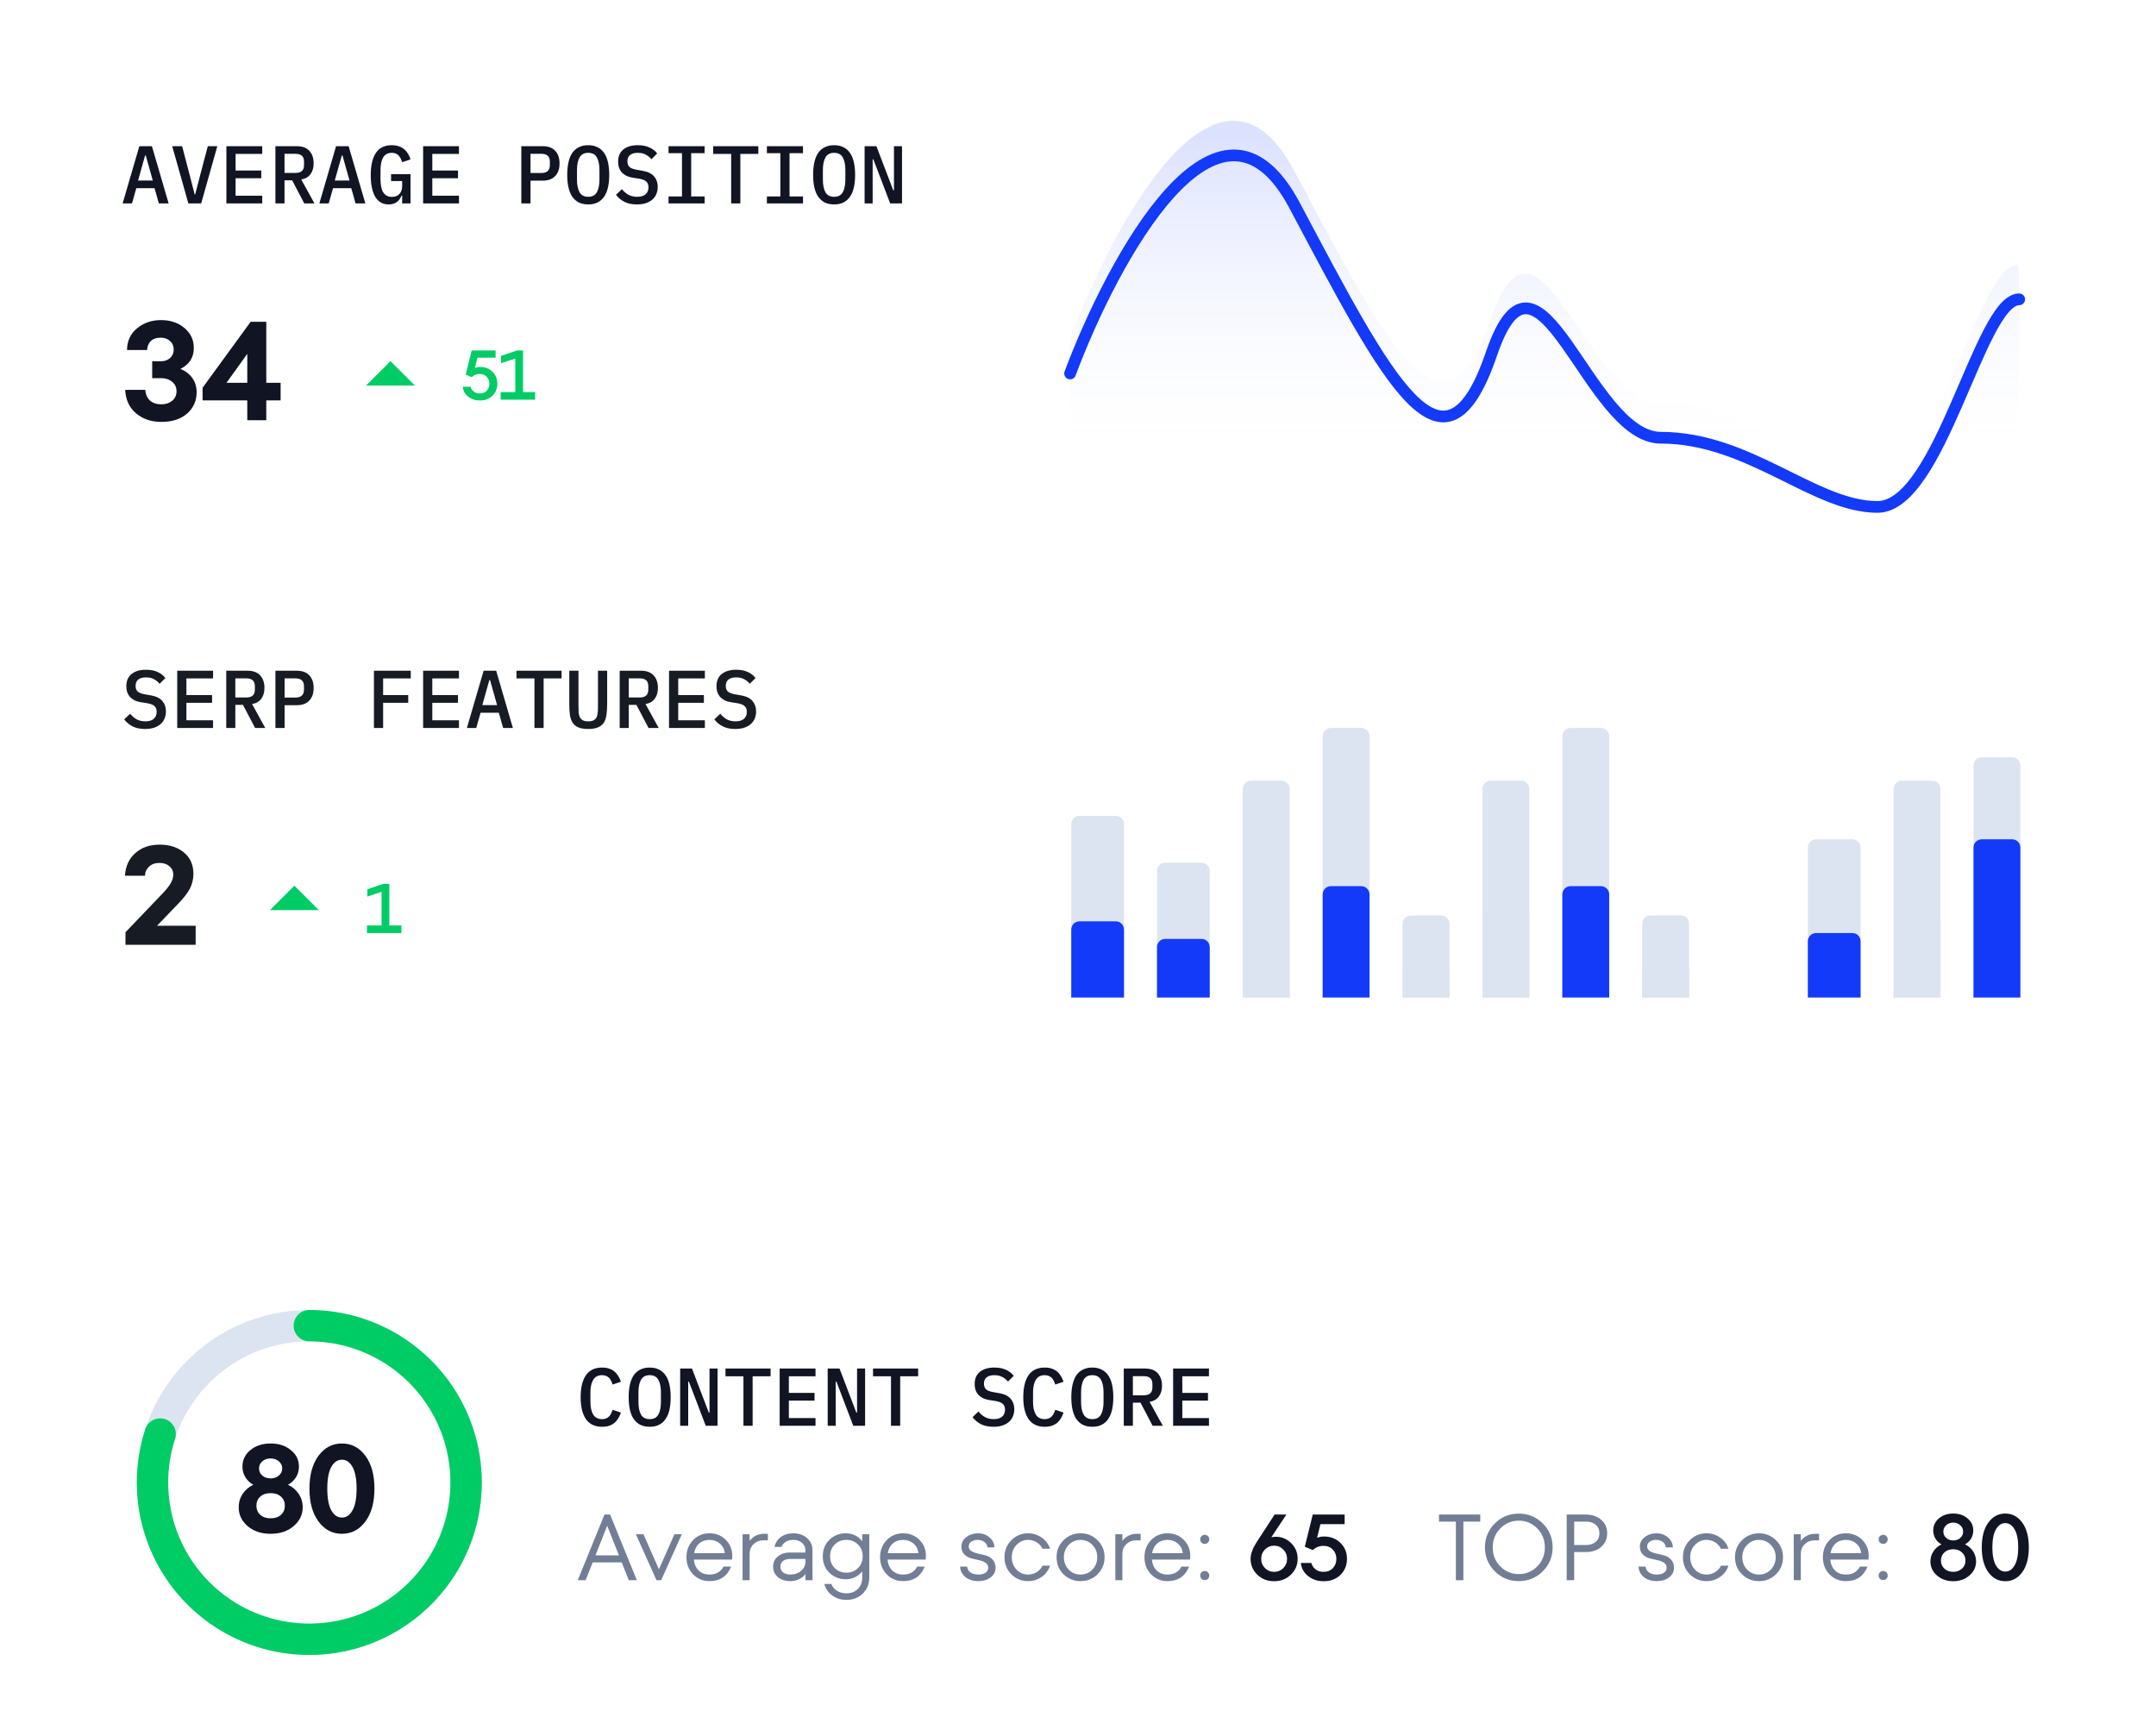 <svg width="368" height="292" viewBox="0 0 368 292" fill="none" xmlns="http://www.w3.org/2000/svg">
<g clip-path="url(#clip0_2005_1945)">
<rect x="3.35" y="202.258" width="364" height="194.466" rx="12" fill="white"/>
<g clip-path="url(#clip1_2005_1945)" filter="url(#filter0_i_2005_1945)">
<rect width="364" height="194.466" transform="translate(3.35 202.258)" fill="white"/>
<rect width="364" height="98.887" transform="translate(3.35 202.258)" fill="white"/>
<circle cx="52.794" cy="251.701" r="26.767" stroke="#DCE4F1" stroke-width="5.353"/>
<path d="M52.794 224.934C58.447 224.934 63.954 226.724 68.527 230.046C73.1 233.369 76.504 238.054 78.251 243.43C79.998 248.806 79.998 254.597 78.251 259.973C76.504 265.348 73.1 270.033 68.527 273.356C63.954 276.678 58.447 278.468 52.794 278.468C47.142 278.468 41.634 276.678 37.061 273.356C32.488 270.033 29.084 265.348 27.338 259.972C25.591 254.597 25.591 248.806 27.338 243.43" stroke="#00CC66" stroke-width="5.353" stroke-linecap="round"/>
<path d="M49.151 252.092C49.918 252.447 50.528 252.965 50.982 253.646C51.437 254.327 51.664 255.094 51.664 255.946C51.664 257.195 51.153 258.259 50.131 259.139C49.109 260.019 47.796 260.459 46.192 260.459C44.588 260.459 43.275 260.019 42.253 259.139C41.245 258.259 40.742 257.195 40.742 255.946C40.742 255.094 40.969 254.327 41.423 253.646C41.877 252.965 42.48 252.447 43.233 252.092C42.679 251.78 42.232 251.354 41.891 250.815C41.551 250.275 41.38 249.672 41.38 249.005C41.38 247.855 41.835 246.911 42.743 246.173C43.651 245.421 44.801 245.045 46.192 245.045C47.583 245.045 48.733 245.421 49.641 246.173C50.564 246.911 51.025 247.855 51.025 249.005C51.025 249.672 50.855 250.275 50.514 250.815C50.173 251.354 49.719 251.78 49.151 252.092ZM47.597 248.089C47.228 247.763 46.76 247.6 46.192 247.6C45.624 247.6 45.149 247.763 44.766 248.089C44.397 248.416 44.212 248.82 44.212 249.303C44.212 249.786 44.397 250.19 44.766 250.517C45.149 250.843 45.624 251.006 46.192 251.006C46.76 251.006 47.228 250.843 47.597 250.517C47.98 250.19 48.172 249.786 48.172 249.303C48.172 248.82 47.98 248.416 47.597 248.089ZM44.425 257.223C44.865 257.62 45.454 257.819 46.192 257.819C46.93 257.819 47.519 257.62 47.959 257.223C48.399 256.826 48.619 256.307 48.619 255.669C48.619 255.03 48.399 254.512 47.959 254.115C47.519 253.717 46.93 253.518 46.192 253.518C45.454 253.518 44.865 253.717 44.425 254.115C43.985 254.512 43.765 255.03 43.765 255.669C43.765 256.307 43.985 256.826 44.425 257.223ZM58.355 260.459C56.737 260.459 55.41 259.764 54.374 258.373C53.338 256.982 52.82 255.108 52.82 252.752C52.82 250.396 53.338 248.522 54.374 247.131C55.41 245.74 56.737 245.045 58.355 245.045C59.988 245.045 61.322 245.74 62.358 247.131C63.394 248.522 63.912 250.396 63.912 252.752C63.912 255.108 63.394 256.982 62.358 258.373C61.322 259.764 59.988 260.459 58.355 260.459ZM58.355 257.691C59.108 257.691 59.711 257.28 60.165 256.457C60.633 255.633 60.868 254.398 60.868 252.752C60.868 251.106 60.633 249.871 60.165 249.047C59.711 248.224 59.108 247.813 58.355 247.813C57.617 247.813 57.014 248.224 56.546 249.047C56.092 249.871 55.864 251.106 55.864 252.752C55.864 254.398 56.092 255.633 56.546 256.457C57.014 257.28 57.617 257.691 58.355 257.691Z" fill="#101423"/>
<path d="M102.777 242.193C101.535 242.193 100.611 241.754 100.005 240.877C99.407 239.999 99.109 238.753 99.109 237.139C99.109 235.524 99.407 234.278 100.005 233.401C100.611 232.523 101.535 232.085 102.777 232.085C103.253 232.085 103.663 232.15 104.009 232.281C104.363 232.402 104.667 232.575 104.919 232.799C105.171 233.013 105.381 233.27 105.549 233.569C105.726 233.858 105.871 234.171 105.983 234.507L104.569 234.983C104.494 234.759 104.41 234.549 104.317 234.353C104.223 234.157 104.107 233.989 103.967 233.849C103.827 233.709 103.659 233.597 103.463 233.513C103.276 233.429 103.043 233.387 102.763 233.387C102.072 233.387 101.568 233.653 101.251 234.185C100.933 234.707 100.775 235.417 100.775 236.313V237.965C100.775 238.861 100.933 239.575 101.251 240.107C101.568 240.629 102.072 240.891 102.763 240.891C103.043 240.891 103.276 240.849 103.463 240.765C103.659 240.681 103.827 240.569 103.967 240.429C104.107 240.289 104.223 240.121 104.317 239.925C104.41 239.729 104.494 239.519 104.569 239.295L105.983 239.771C105.871 240.107 105.726 240.424 105.549 240.723C105.381 241.012 105.171 241.269 104.919 241.493C104.667 241.707 104.363 241.88 104.009 242.011C103.663 242.132 103.253 242.193 102.777 242.193ZM110.891 242.193C110.275 242.193 109.739 242.081 109.281 241.857C108.833 241.623 108.46 241.292 108.161 240.863C107.872 240.433 107.657 239.906 107.517 239.281C107.377 238.655 107.307 237.941 107.307 237.139C107.307 236.345 107.377 235.636 107.517 235.011C107.657 234.376 107.872 233.844 108.161 233.415C108.46 232.985 108.833 232.659 109.281 232.435C109.739 232.201 110.275 232.085 110.891 232.085C111.507 232.085 112.039 232.201 112.487 232.435C112.945 232.659 113.318 232.985 113.607 233.415C113.906 233.844 114.125 234.376 114.265 235.011C114.405 235.636 114.475 236.345 114.475 237.139C114.475 237.941 114.405 238.655 114.265 239.281C114.125 239.906 113.906 240.433 113.607 240.863C113.318 241.292 112.945 241.623 112.487 241.857C112.039 242.081 111.507 242.193 110.891 242.193ZM110.891 240.891C111.591 240.891 112.086 240.629 112.375 240.107C112.665 239.575 112.809 238.856 112.809 237.951V236.313C112.809 235.417 112.665 234.707 112.375 234.185C112.086 233.653 111.591 233.387 110.891 233.387C110.191 233.387 109.697 233.653 109.407 234.185C109.118 234.707 108.973 235.417 108.973 236.313V237.965C108.973 238.861 109.118 239.575 109.407 240.107C109.697 240.629 110.191 240.891 110.891 240.891ZM117.592 234.507H117.466V242.025H116.094V232.253H118.11L120.98 239.771H121.106V232.253H122.478V242.025H120.462L117.592 234.507ZM128.464 233.569V242.025H126.896V233.569H123.83V232.253H131.53V233.569H128.464ZM133.079 242.025V232.253H139.197V233.569H134.647V236.411H139.029V237.727H134.647V240.709H139.197V242.025H133.079ZM142.775 234.507H142.649V242.025H141.277V232.253H143.293L146.163 239.771H146.289V232.253H147.661V242.025H145.645L142.775 234.507ZM153.648 233.569V242.025H152.08V233.569H149.014V232.253H156.714V233.569H153.648ZM169.569 242.193C168.72 242.193 168.006 242.043 167.427 241.745C166.848 241.446 166.372 241.049 165.999 240.555L167.007 239.589C167.38 240.037 167.777 240.368 168.197 240.583C168.617 240.788 169.093 240.891 169.625 240.891C170.241 240.891 170.712 240.751 171.039 240.471C171.375 240.191 171.543 239.789 171.543 239.267C171.543 238.847 171.422 238.525 171.179 238.301C170.936 238.067 170.521 237.899 169.933 237.797L168.869 237.629C168.402 237.554 168.01 237.433 167.693 237.265C167.376 237.087 167.119 236.882 166.923 236.649C166.727 236.406 166.582 236.14 166.489 235.851C166.405 235.552 166.363 235.239 166.363 234.913C166.363 233.989 166.662 233.289 167.259 232.813C167.856 232.327 168.678 232.085 169.723 232.085C170.498 232.085 171.156 232.211 171.697 232.463C172.248 232.705 172.691 233.051 173.027 233.499L172.047 234.479C171.776 234.152 171.454 233.891 171.081 233.695C170.717 233.489 170.264 233.387 169.723 233.387C169.144 233.387 168.701 233.513 168.393 233.765C168.094 234.007 167.945 234.367 167.945 234.843C167.945 235.244 168.062 235.561 168.295 235.795C168.538 236.019 168.962 236.182 169.569 236.285L170.605 236.467C171.482 236.625 172.122 236.947 172.523 237.433C172.924 237.909 173.125 238.492 173.125 239.183C173.125 239.631 173.046 240.041 172.887 240.415C172.738 240.788 172.509 241.105 172.201 241.367C171.902 241.628 171.529 241.833 171.081 241.983C170.642 242.123 170.138 242.193 169.569 242.193ZM178.327 242.193C177.086 242.193 176.162 241.754 175.555 240.877C174.958 239.999 174.659 238.753 174.659 237.139C174.659 235.524 174.958 234.278 175.555 233.401C176.162 232.523 177.086 232.085 178.327 232.085C178.803 232.085 179.214 232.15 179.559 232.281C179.914 232.402 180.217 232.575 180.469 232.799C180.721 233.013 180.931 233.27 181.099 233.569C181.277 233.858 181.421 234.171 181.533 234.507L180.119 234.983C180.045 234.759 179.961 234.549 179.867 234.353C179.774 234.157 179.657 233.989 179.517 233.849C179.377 233.709 179.209 233.597 179.013 233.513C178.827 233.429 178.593 233.387 178.313 233.387C177.623 233.387 177.119 233.653 176.801 234.185C176.484 234.707 176.325 235.417 176.325 236.313V237.965C176.325 238.861 176.484 239.575 176.801 240.107C177.119 240.629 177.623 240.891 178.313 240.891C178.593 240.891 178.827 240.849 179.013 240.765C179.209 240.681 179.377 240.569 179.517 240.429C179.657 240.289 179.774 240.121 179.867 239.925C179.961 239.729 180.045 239.519 180.119 239.295L181.533 239.771C181.421 240.107 181.277 240.424 181.099 240.723C180.931 241.012 180.721 241.269 180.469 241.493C180.217 241.707 179.914 241.88 179.559 242.011C179.214 242.132 178.803 242.193 178.327 242.193ZM186.442 242.193C185.826 242.193 185.289 242.081 184.832 241.857C184.384 241.623 184.011 241.292 183.712 240.863C183.423 240.433 183.208 239.906 183.068 239.281C182.928 238.655 182.858 237.941 182.858 237.139C182.858 236.345 182.928 235.636 183.068 235.011C183.208 234.376 183.423 233.844 183.712 233.415C184.011 232.985 184.384 232.659 184.832 232.435C185.289 232.201 185.826 232.085 186.442 232.085C187.058 232.085 187.59 232.201 188.038 232.435C188.495 232.659 188.869 232.985 189.158 233.415C189.457 233.844 189.676 234.376 189.816 235.011C189.956 235.636 190.026 236.345 190.026 237.139C190.026 237.941 189.956 238.655 189.816 239.281C189.676 239.906 189.457 240.433 189.158 240.863C188.869 241.292 188.495 241.623 188.038 241.857C187.59 242.081 187.058 242.193 186.442 242.193ZM186.442 240.891C187.142 240.891 187.637 240.629 187.926 240.107C188.215 239.575 188.36 238.856 188.36 237.951V236.313C188.36 235.417 188.215 234.707 187.926 234.185C187.637 233.653 187.142 233.387 186.442 233.387C185.742 233.387 185.247 233.653 184.958 234.185C184.669 234.707 184.524 235.417 184.524 236.313V237.965C184.524 238.861 184.669 239.575 184.958 240.107C185.247 240.629 185.742 240.891 186.442 240.891ZM193.367 242.025H191.813V232.253H195.467C196.4 232.253 197.109 232.514 197.595 233.037C198.089 233.559 198.337 234.278 198.337 235.193C198.337 235.939 198.155 236.555 197.791 237.041C197.427 237.526 196.904 237.825 196.223 237.937L198.477 242.025H196.741L194.669 238.077H193.367V242.025ZM195.243 236.817C196.213 236.817 196.699 236.373 196.699 235.487V234.885C196.699 233.998 196.213 233.555 195.243 233.555H193.367V236.817H195.243ZM200.235 242.025V232.253H206.353V233.569H201.803V236.411H206.185V237.727H201.803V240.709H206.353V242.025H200.235Z" fill="#101423"/>
<path d="M108.697 268.378H107.321L106.121 265.338H101.161L99.961 268.378H98.617L103.177 257.178H104.137L108.697 268.378ZM105.641 264.138L103.641 259.082L101.641 264.138H105.641ZM112.471 266.522L115.111 260.538H116.375L112.855 268.378H112.055L108.535 260.538H109.831L112.471 266.522ZM121.107 260.378C122.302 260.378 123.278 260.805 124.035 261.658C124.803 262.501 125.107 263.567 124.947 264.858H118.435C118.51 265.637 118.782 266.261 119.251 266.73C119.731 267.189 120.35 267.418 121.107 267.418C122.216 267.418 123.016 266.965 123.507 266.058H124.787C124.126 267.711 122.899 268.538 121.107 268.538C119.976 268.538 119.038 268.149 118.291 267.37C117.544 266.591 117.171 265.621 117.171 264.458C117.171 263.295 117.544 262.325 118.291 261.546C119.038 260.767 119.976 260.378 121.107 260.378ZM121.107 261.498C120.403 261.498 119.816 261.701 119.347 262.106C118.888 262.511 118.6 263.066 118.483 263.77H123.715C123.64 263.087 123.358 262.538 122.867 262.122C122.387 261.706 121.8 261.498 121.107 261.498ZM130.427 260.458H131.067V261.578H130.267C129.616 261.578 129.067 261.797 128.619 262.234C128.171 262.671 127.947 263.226 127.947 263.898V268.378H126.747V260.538H127.947V261.658C128.587 260.858 129.413 260.458 130.427 260.458ZM135.398 260.378C136.358 260.378 137.142 260.65 137.75 261.194C138.369 261.727 138.678 262.415 138.678 263.258V268.378H137.478V267.338C137.222 267.679 136.865 267.967 136.406 268.202C135.947 268.426 135.451 268.538 134.918 268.538C134.065 268.538 133.355 268.314 132.79 267.866C132.235 267.407 131.958 266.805 131.958 266.058C131.958 265.365 132.219 264.794 132.742 264.346C133.275 263.887 133.974 263.658 134.838 263.658H137.478V263.258C137.478 262.767 137.286 262.351 136.902 262.01C136.518 261.669 136.017 261.498 135.398 261.498C134.875 261.498 134.443 261.61 134.102 261.834C133.761 262.058 133.526 262.346 133.398 262.698H132.198C132.337 262.005 132.694 261.445 133.27 261.018C133.857 260.591 134.566 260.378 135.398 260.378ZM134.918 267.418C135.654 267.418 136.262 267.205 136.742 266.778C137.233 266.341 137.478 265.834 137.478 265.258V264.746H134.918C134.374 264.746 133.953 264.863 133.654 265.098C133.355 265.333 133.206 265.653 133.206 266.058C133.206 266.463 133.355 266.794 133.654 267.05C133.963 267.295 134.385 267.418 134.918 267.418ZM147.173 261.722V260.538H148.373V267.898C148.373 269.018 148.005 269.935 147.269 270.65C146.543 271.375 145.605 271.738 144.453 271.738C143.535 271.738 142.741 271.493 142.069 271.002C141.397 270.522 140.938 269.861 140.693 269.018H141.893C142.085 269.509 142.405 269.898 142.853 270.186C143.311 270.474 143.845 270.618 144.453 270.618C145.285 270.618 145.946 270.367 146.437 269.866C146.927 269.365 147.173 268.709 147.173 267.898V266.874C146.437 267.77 145.503 268.218 144.373 268.218C143.263 268.218 142.33 267.85 141.573 267.114C140.815 266.378 140.437 265.439 140.437 264.298C140.437 263.157 140.815 262.218 141.573 261.482C142.33 260.746 143.263 260.378 144.373 260.378C145.503 260.378 146.437 260.826 147.173 261.722ZM142.469 266.298C143.002 266.831 143.669 267.098 144.469 267.098C145.269 267.098 145.93 266.831 146.453 266.298C146.986 265.765 147.253 265.098 147.253 264.298C147.253 263.498 146.986 262.831 146.453 262.298C145.93 261.765 145.269 261.498 144.469 261.498C143.669 261.498 143.002 261.765 142.469 262.298C141.946 262.831 141.685 263.498 141.685 264.298C141.685 265.098 141.946 265.765 142.469 266.298ZM154.154 260.378C155.349 260.378 156.325 260.805 157.082 261.658C157.85 262.501 158.154 263.567 157.994 264.858H151.482C151.557 265.637 151.829 266.261 152.298 266.73C152.778 267.189 153.397 267.418 154.154 267.418C155.263 267.418 156.063 266.965 156.554 266.058H157.834C157.173 267.711 155.946 268.538 154.154 268.538C153.023 268.538 152.085 268.149 151.338 267.37C150.591 266.591 150.218 265.621 150.218 264.458C150.218 263.295 150.591 262.325 151.338 261.546C152.085 260.767 153.023 260.378 154.154 260.378ZM154.154 261.498C153.45 261.498 152.863 261.701 152.394 262.106C151.935 262.511 151.647 263.066 151.53 263.77H156.762C156.687 263.087 156.405 262.538 155.914 262.122C155.434 261.706 154.847 261.498 154.154 261.498ZM166.982 268.538C166.097 268.538 165.366 268.309 164.79 267.85C164.214 267.381 163.91 266.783 163.878 266.058H165.078C165.11 266.463 165.297 266.794 165.638 267.05C165.979 267.295 166.438 267.418 167.014 267.418C167.494 267.418 167.889 267.317 168.198 267.114C168.518 266.911 168.678 266.623 168.678 266.25C168.678 265.877 168.518 265.589 168.198 265.386C167.889 265.183 167.51 265.039 167.062 264.954C166.614 264.858 166.166 264.751 165.718 264.634C165.27 264.506 164.886 264.277 164.566 263.946C164.257 263.615 164.102 263.173 164.102 262.618C164.102 261.989 164.379 261.461 164.934 261.034C165.489 260.597 166.155 260.378 166.934 260.378C167.691 260.378 168.342 260.607 168.886 261.066C169.43 261.525 169.713 262.095 169.734 262.778H168.534C168.513 262.415 168.347 262.111 168.038 261.866C167.729 261.621 167.339 261.498 166.87 261.498C166.443 261.498 166.081 261.599 165.782 261.802C165.494 262.005 165.35 262.277 165.35 262.618C165.35 262.959 165.505 263.226 165.814 263.418C166.134 263.61 166.518 263.754 166.966 263.85C167.414 263.935 167.862 264.042 168.31 264.17C168.758 264.298 169.137 264.538 169.446 264.89C169.766 265.231 169.926 265.685 169.926 266.25C169.926 266.933 169.643 267.487 169.078 267.914C168.513 268.33 167.814 268.538 166.982 268.538ZM175.468 268.538C174.359 268.538 173.41 268.149 172.62 267.37C171.842 266.581 171.452 265.61 171.452 264.458C171.452 263.306 171.842 262.341 172.62 261.562C173.41 260.773 174.359 260.378 175.468 260.378C176.322 260.378 177.09 260.613 177.772 261.082C178.466 261.551 178.951 262.197 179.228 263.018H177.948C177.714 262.538 177.372 262.165 176.924 261.898C176.476 261.631 175.991 261.498 175.468 261.498C174.7 261.498 174.044 261.786 173.5 262.362C172.967 262.927 172.7 263.626 172.7 264.458C172.7 265.29 172.967 265.994 173.5 266.57C174.044 267.135 174.7 267.418 175.468 267.418C175.991 267.418 176.476 267.285 176.924 267.018C177.372 266.751 177.714 266.378 177.948 265.898H179.228C178.951 266.719 178.466 267.365 177.772 267.834C177.09 268.303 176.322 268.538 175.468 268.538ZM187.335 267.37C186.546 268.149 185.58 268.538 184.439 268.538C183.298 268.538 182.327 268.149 181.527 267.37C180.738 266.581 180.343 265.61 180.343 264.458C180.343 263.306 180.738 262.341 181.527 261.562C182.327 260.773 183.298 260.378 184.439 260.378C185.58 260.378 186.546 260.773 187.335 261.562C188.135 262.341 188.535 263.306 188.535 264.458C188.535 265.61 188.135 266.581 187.335 267.37ZM182.407 266.57C182.962 267.135 183.639 267.418 184.439 267.418C185.239 267.418 185.911 267.135 186.455 266.57C187.01 265.994 187.287 265.29 187.287 264.458C187.287 263.626 187.01 262.927 186.455 262.362C185.911 261.786 185.239 261.498 184.439 261.498C183.639 261.498 182.962 261.786 182.407 262.362C181.863 262.927 181.591 263.626 181.591 264.458C181.591 265.29 181.863 265.994 182.407 266.57ZM194.052 260.458H194.692V261.578H193.892C193.241 261.578 192.692 261.797 192.244 262.234C191.796 262.671 191.572 263.226 191.572 263.898V268.378H190.372V260.538H191.572V261.658C192.212 260.858 193.038 260.458 194.052 260.458ZM199.279 260.378C200.474 260.378 201.45 260.805 202.207 261.658C202.975 262.501 203.279 263.567 203.119 264.858H196.607C196.682 265.637 196.954 266.261 197.423 266.73C197.903 267.189 198.522 267.418 199.279 267.418C200.388 267.418 201.188 266.965 201.679 266.058H202.959C202.298 267.711 201.071 268.538 199.279 268.538C198.148 268.538 197.21 268.149 196.463 267.37C195.716 266.591 195.343 265.621 195.343 264.458C195.343 263.295 195.716 262.325 196.463 261.546C197.21 260.767 198.148 260.378 199.279 260.378ZM199.279 261.498C198.575 261.498 197.988 261.701 197.519 262.106C197.06 262.511 196.772 263.066 196.655 263.77H201.887C201.812 263.087 201.53 262.538 201.039 262.122C200.559 261.706 199.972 261.498 199.279 261.498ZM206.183 261.962C206.033 262.111 205.852 262.186 205.639 262.186C205.425 262.186 205.239 262.111 205.079 261.962C204.929 261.802 204.855 261.615 204.855 261.402C204.855 261.189 204.929 261.007 205.079 260.858C205.239 260.709 205.425 260.634 205.639 260.634C205.852 260.634 206.033 260.709 206.183 260.858C206.332 261.007 206.407 261.189 206.407 261.402C206.407 261.615 206.332 261.802 206.183 261.962ZM206.183 268.138C206.033 268.287 205.852 268.362 205.639 268.362C205.425 268.362 205.239 268.287 205.079 268.138C204.929 267.978 204.855 267.791 204.855 267.578C204.855 267.365 204.929 267.183 205.079 267.034C205.239 266.885 205.425 266.81 205.639 266.81C205.852 266.81 206.033 266.885 206.183 267.034C206.332 267.183 206.407 267.365 206.407 267.578C206.407 267.791 206.332 267.978 206.183 268.138Z" fill="#717E95"/>
<path d="M217.78 260.97C218.782 260.97 219.652 261.333 220.388 262.058C221.124 262.783 221.492 263.674 221.492 264.73C221.492 265.797 221.102 266.703 220.324 267.45C219.556 268.186 218.606 268.554 217.476 268.554C216.334 268.554 215.38 268.186 214.612 267.45C213.844 266.703 213.46 265.797 213.46 264.73C213.46 263.919 213.79 262.991 214.452 261.946L217.556 257.178H219.572L216.996 261.05C217.284 260.997 217.545 260.97 217.78 260.97ZM215.908 266.314C216.334 266.741 216.857 266.954 217.476 266.954C218.094 266.954 218.617 266.741 219.044 266.314C219.47 265.887 219.684 265.359 219.684 264.73C219.684 264.101 219.47 263.573 219.044 263.146C218.617 262.709 218.094 262.49 217.476 262.49C216.857 262.49 216.334 262.709 215.908 263.146C215.481 263.573 215.268 264.101 215.268 264.73C215.268 265.359 215.481 265.887 215.908 266.314ZM225.99 260.922C227.11 260.922 228.044 261.285 228.79 262.01C229.537 262.735 229.91 263.642 229.91 264.73C229.91 265.818 229.542 266.73 228.806 267.466C228.07 268.191 227.11 268.554 225.926 268.554C224.892 268.554 224.006 268.261 223.27 267.674C222.534 267.087 222.124 266.341 222.038 265.434H223.83C223.926 265.861 224.161 266.223 224.534 266.522C224.908 266.81 225.356 266.954 225.878 266.954C226.561 266.954 227.1 266.746 227.494 266.33C227.9 265.903 228.102 265.37 228.102 264.73C228.102 264.111 227.9 263.589 227.494 263.162C227.089 262.735 226.561 262.522 225.91 262.522C225.174 262.522 224.566 262.762 224.086 263.242L222.71 262.666L224.07 257.178H229.51V258.81H225.382L224.806 261.146C225.19 260.997 225.585 260.922 225.99 260.922Z" fill="#101423"/>
<path d="M249.781 268.378H248.501V258.378H245.621V257.178H252.661V258.378H249.781V268.378ZM263.333 266.858C262.213 267.978 260.847 268.538 259.237 268.538C257.626 268.538 256.261 267.978 255.141 266.858C254.021 265.738 253.461 264.378 253.461 262.778C253.461 261.178 254.021 259.818 255.141 258.698C256.261 257.578 257.626 257.018 259.237 257.018C260.847 257.018 262.213 257.578 263.333 258.698C264.453 259.818 265.013 261.178 265.013 262.778C265.013 264.378 264.453 265.738 263.333 266.858ZM256.085 266.026C256.949 266.901 257.999 267.338 259.237 267.338C260.474 267.338 261.525 266.901 262.389 266.026C263.253 265.141 263.685 264.058 263.685 262.778C263.685 261.498 263.253 260.421 262.389 259.546C261.525 258.661 260.474 258.218 259.237 258.218C257.999 258.218 256.949 258.661 256.085 259.546C255.221 260.421 254.789 261.498 254.789 262.778C254.789 264.058 255.221 265.141 256.085 266.026ZM267.413 257.178H270.693C271.771 257.178 272.645 257.482 273.317 258.09C273.989 258.687 274.325 259.45 274.325 260.378C274.325 261.306 273.989 262.074 273.317 262.682C272.645 263.279 271.771 263.578 270.693 263.578H268.693V268.378H267.413V257.178ZM268.693 262.378H270.693C271.397 262.378 271.957 262.197 272.373 261.834C272.789 261.471 272.997 260.986 272.997 260.378C272.997 259.77 272.789 259.285 272.373 258.922C271.957 258.559 271.397 258.378 270.693 258.378H268.693V262.378ZM282.782 268.538C281.896 268.538 281.166 268.309 280.59 267.85C280.014 267.381 279.71 266.783 279.678 266.058H280.878C280.91 266.463 281.096 266.794 281.438 267.05C281.779 267.295 282.238 267.418 282.814 267.418C283.294 267.418 283.688 267.317 283.998 267.114C284.318 266.911 284.478 266.623 284.478 266.25C284.478 265.877 284.318 265.589 283.998 265.386C283.688 265.183 283.31 265.039 282.862 264.954C282.414 264.858 281.966 264.751 281.518 264.634C281.07 264.506 280.686 264.277 280.366 263.946C280.056 263.615 279.902 263.173 279.902 262.618C279.902 261.989 280.179 261.461 280.734 261.034C281.288 260.597 281.955 260.378 282.734 260.378C283.491 260.378 284.142 260.607 284.686 261.066C285.23 261.525 285.512 262.095 285.534 262.778H284.334C284.312 262.415 284.147 262.111 283.838 261.866C283.528 261.621 283.139 261.498 282.67 261.498C282.243 261.498 281.88 261.599 281.582 261.802C281.294 262.005 281.15 262.277 281.15 262.618C281.15 262.959 281.304 263.226 281.614 263.418C281.934 263.61 282.318 263.754 282.766 263.85C283.214 263.935 283.662 264.042 284.11 264.17C284.558 264.298 284.936 264.538 285.246 264.89C285.566 265.231 285.726 265.685 285.726 266.25C285.726 266.933 285.443 267.487 284.878 267.914C284.312 268.33 283.614 268.538 282.782 268.538ZM291.268 268.538C290.159 268.538 289.209 268.149 288.42 267.37C287.641 266.581 287.252 265.61 287.252 264.458C287.252 263.306 287.641 262.341 288.42 261.562C289.209 260.773 290.159 260.378 291.268 260.378C292.121 260.378 292.889 260.613 293.572 261.082C294.265 261.551 294.751 262.197 295.028 263.018H293.748C293.513 262.538 293.172 262.165 292.724 261.898C292.276 261.631 291.791 261.498 291.268 261.498C290.5 261.498 289.844 261.786 289.3 262.362C288.767 262.927 288.5 263.626 288.5 264.458C288.5 265.29 288.767 265.994 289.3 266.57C289.844 267.135 290.5 267.418 291.268 267.418C291.791 267.418 292.276 267.285 292.724 267.018C293.172 266.751 293.513 266.378 293.748 265.898H295.028C294.751 266.719 294.265 267.365 293.572 267.834C292.889 268.303 292.121 268.538 291.268 268.538ZM303.135 267.37C302.345 268.149 301.38 268.538 300.239 268.538C299.097 268.538 298.127 268.149 297.327 267.37C296.537 266.581 296.143 265.61 296.143 264.458C296.143 263.306 296.537 262.341 297.327 261.562C298.127 260.773 299.097 260.378 300.239 260.378C301.38 260.378 302.345 260.773 303.135 261.562C303.935 262.341 304.335 263.306 304.335 264.458C304.335 265.61 303.935 266.581 303.135 267.37ZM298.207 266.57C298.761 267.135 299.439 267.418 300.239 267.418C301.039 267.418 301.711 267.135 302.255 266.57C302.809 265.994 303.087 265.29 303.087 264.458C303.087 263.626 302.809 262.927 302.255 262.362C301.711 261.786 301.039 261.498 300.239 261.498C299.439 261.498 298.761 261.786 298.207 262.362C297.663 262.927 297.391 263.626 297.391 264.458C297.391 265.29 297.663 265.994 298.207 266.57ZM309.851 260.458H310.491V261.578H309.691C309.041 261.578 308.491 261.797 308.043 262.234C307.595 262.671 307.371 263.226 307.371 263.898V268.378H306.171V260.538H307.371V261.658C308.011 260.858 308.838 260.458 309.851 260.458ZM315.079 260.378C316.273 260.378 317.249 260.805 318.007 261.658C318.775 262.501 319.079 263.567 318.919 264.858H312.407C312.481 265.637 312.753 266.261 313.223 266.73C313.703 267.189 314.321 267.418 315.079 267.418C316.188 267.418 316.988 266.965 317.479 266.058H318.759C318.097 267.711 316.871 268.538 315.079 268.538C313.948 268.538 313.009 268.149 312.263 267.37C311.516 266.591 311.143 265.621 311.143 264.458C311.143 263.295 311.516 262.325 312.263 261.546C313.009 260.767 313.948 260.378 315.079 260.378ZM315.079 261.498C314.375 261.498 313.788 261.701 313.319 262.106C312.86 262.511 312.572 263.066 312.455 263.77H317.687C317.612 263.087 317.329 262.538 316.839 262.122C316.359 261.706 315.772 261.498 315.079 261.498ZM321.982 261.962C321.833 262.111 321.652 262.186 321.438 262.186C321.225 262.186 321.038 262.111 320.878 261.962C320.729 261.802 320.654 261.615 320.654 261.402C320.654 261.189 320.729 261.007 320.878 260.858C321.038 260.709 321.225 260.634 321.438 260.634C321.652 260.634 321.833 260.709 321.982 260.858C322.132 261.007 322.206 261.189 322.206 261.402C322.206 261.615 322.132 261.802 321.982 261.962ZM321.982 268.138C321.833 268.287 321.652 268.362 321.438 268.362C321.225 268.362 321.038 268.287 320.878 268.138C320.729 267.978 320.654 267.791 320.654 267.578C320.654 267.365 320.729 267.183 320.878 267.034C321.038 266.885 321.225 266.81 321.438 266.81C321.652 266.81 321.833 266.885 321.982 267.034C322.132 267.183 322.206 267.365 322.206 267.578C322.206 267.791 322.132 267.978 321.982 268.138Z" fill="#717E95"/>
<path d="M335.401 262.266C335.977 262.533 336.435 262.927 336.777 263.45C337.118 263.973 337.289 264.549 337.289 265.178C337.289 266.117 336.91 266.917 336.153 267.578C335.395 268.229 334.473 268.554 333.385 268.554C332.297 268.554 331.374 268.229 330.617 267.578C329.87 266.927 329.497 266.127 329.497 265.178C329.497 264.559 329.667 263.989 330.009 263.466C330.35 262.943 330.809 262.543 331.385 262.266C330.937 262.021 330.59 261.69 330.345 261.274C330.099 260.858 329.977 260.405 329.977 259.914C329.977 259.071 330.297 258.378 330.937 257.834C331.587 257.279 332.403 257.002 333.385 257.002C334.377 257.002 335.193 257.279 335.833 257.834C336.483 258.378 336.809 259.066 336.809 259.898C336.809 260.399 336.686 260.858 336.441 261.274C336.195 261.679 335.849 262.01 335.401 262.266ZM334.585 259.002C334.265 258.703 333.865 258.554 333.385 258.554C332.915 258.554 332.515 258.703 332.185 259.002C331.865 259.29 331.705 259.653 331.705 260.09C331.705 260.517 331.865 260.874 332.185 261.162C332.505 261.45 332.905 261.594 333.385 261.594C333.875 261.594 334.281 261.45 334.601 261.162C334.921 260.874 335.081 260.517 335.081 260.09C335.081 259.653 334.915 259.29 334.585 259.002ZM331.881 266.41C332.275 266.773 332.777 266.954 333.385 266.954C333.993 266.954 334.494 266.773 334.889 266.41C335.283 266.047 335.481 265.589 335.481 265.034C335.481 264.469 335.283 264.005 334.889 263.642C334.494 263.279 333.993 263.098 333.385 263.098C332.777 263.098 332.275 263.279 331.881 263.642C331.486 264.005 331.289 264.469 331.289 265.034C331.289 265.589 331.486 266.047 331.881 266.41ZM345.172 267.018C344.425 268.042 343.46 268.554 342.276 268.554C341.092 268.554 340.126 268.042 339.38 267.018C338.633 265.983 338.26 264.57 338.26 262.778C338.26 260.986 338.633 259.578 339.38 258.554C340.126 257.519 341.092 257.002 342.276 257.002C343.46 257.002 344.425 257.519 345.172 258.554C345.918 259.578 346.292 260.986 346.292 262.778C346.292 264.57 345.918 265.983 345.172 267.018ZM340.676 265.85C341.092 266.554 341.625 266.906 342.276 266.906C342.926 266.906 343.454 266.554 343.86 265.85C344.276 265.135 344.484 264.111 344.484 262.778C344.484 261.445 344.276 260.421 343.86 259.706C343.454 258.991 342.926 258.634 342.276 258.634C341.625 258.634 341.092 258.991 340.676 259.706C340.27 260.421 340.068 261.445 340.068 262.778C340.068 264.111 340.27 265.135 340.676 265.85Z" fill="#101423"/>
</g>
</g>
<rect x="0.65" y="0.724" width="364" height="189.534" rx="12" fill="white"/>
<path d="M27.118 34.724L26.376 32.12H23.268L22.526 34.724H20.93L23.786 24.952H25.928L28.784 34.724H27.118ZM24.878 26.534H24.766L23.562 30.818H26.082L24.878 26.534ZM32.153 34.724L29.395 24.952H31.088L32.377 29.88L33.23 33.198H33.315L34.169 29.88L35.471 24.952H37.094L34.337 34.724H32.153ZM38.643 34.724V24.952H44.761V26.268H40.211V29.11H44.593V30.426H40.211V33.408H44.761V34.724H38.643ZM48.564 34.724H47.01V24.952H50.664C51.597 24.952 52.306 25.213 52.792 25.736C53.286 26.259 53.534 26.977 53.534 27.892C53.534 28.639 53.352 29.255 52.988 29.74C52.624 30.226 52.101 30.524 51.42 30.636L53.674 34.724H51.938L49.866 30.776H48.564V34.724ZM50.44 29.516C51.41 29.516 51.896 29.073 51.896 28.186V27.584C51.896 26.698 51.41 26.254 50.44 26.254H48.564V29.516H50.44ZM60.696 34.724L59.954 32.12H56.846L56.104 34.724H54.508L57.364 24.952H59.506L62.362 34.724H60.696ZM58.456 26.534H58.344L57.14 30.818H59.66L58.456 26.534ZM68.643 33.38H68.545C68.461 33.576 68.358 33.767 68.237 33.954C68.125 34.132 67.98 34.29 67.803 34.43C67.635 34.57 67.429 34.682 67.187 34.766C66.944 34.85 66.664 34.892 66.347 34.892C65.329 34.892 64.564 34.458 64.051 33.59C63.537 32.722 63.281 31.495 63.281 29.908C63.281 28.247 63.575 26.977 64.163 26.1C64.751 25.223 65.651 24.784 66.865 24.784C67.341 24.784 67.756 24.849 68.111 24.98C68.475 25.111 68.783 25.288 69.035 25.512C69.287 25.727 69.497 25.983 69.665 26.282C69.833 26.572 69.968 26.88 70.071 27.206L68.657 27.682C68.582 27.468 68.498 27.267 68.405 27.08C68.311 26.884 68.195 26.712 68.055 26.562C67.924 26.413 67.761 26.296 67.565 26.212C67.378 26.128 67.149 26.086 66.879 26.086C66.197 26.086 65.703 26.352 65.395 26.884C65.096 27.407 64.947 28.116 64.947 29.012V30.566C64.947 31.014 64.979 31.425 65.045 31.798C65.11 32.172 65.217 32.493 65.367 32.764C65.525 33.026 65.726 33.231 65.969 33.38C66.221 33.529 66.524 33.604 66.879 33.604C67.448 33.604 67.882 33.436 68.181 33.1C68.489 32.755 68.643 32.316 68.643 31.784V30.902H66.753V29.726H70.071V34.724H68.643V33.38ZM72.221 34.724V24.952H78.339V26.268H73.789V29.11H78.171V30.426H73.789V33.408H78.339V34.724H72.221ZM88.982 34.724V24.952H92.636C93.57 24.952 94.279 25.213 94.764 25.736C95.259 26.259 95.506 26.977 95.506 27.892C95.506 28.807 95.259 29.526 94.764 30.048C94.279 30.571 93.57 30.832 92.636 30.832H90.55V34.724H88.982ZM90.55 29.53H92.398C93.369 29.53 93.854 29.082 93.854 28.186V27.584C93.854 26.698 93.369 26.254 92.398 26.254H90.55V29.53ZM100.401 34.892C99.785 34.892 99.248 34.78 98.791 34.556C98.343 34.323 97.969 33.992 97.671 33.562C97.381 33.133 97.167 32.605 97.027 31.98C96.887 31.355 96.817 30.641 96.817 29.838C96.817 29.045 96.887 28.335 97.027 27.71C97.167 27.076 97.381 26.544 97.671 26.114C97.969 25.685 98.343 25.358 98.791 25.134C99.248 24.901 99.785 24.784 100.401 24.784C101.017 24.784 101.549 24.901 101.997 25.134C102.454 25.358 102.827 25.685 103.117 26.114C103.415 26.544 103.635 27.076 103.775 27.71C103.915 28.335 103.985 29.045 103.985 29.838C103.985 30.641 103.915 31.355 103.775 31.98C103.635 32.605 103.415 33.133 103.117 33.562C102.827 33.992 102.454 34.323 101.997 34.556C101.549 34.78 101.017 34.892 100.401 34.892ZM100.401 33.59C101.101 33.59 101.595 33.329 101.885 32.806C102.174 32.274 102.319 31.555 102.319 30.65V29.012C102.319 28.116 102.174 27.407 101.885 26.884C101.595 26.352 101.101 26.086 100.401 26.086C99.701 26.086 99.206 26.352 98.917 26.884C98.627 27.407 98.483 28.116 98.483 29.012V30.664C98.483 31.56 98.627 32.274 98.917 32.806C99.206 33.329 99.701 33.59 100.401 33.59ZM108.711 34.892C107.862 34.892 107.148 34.743 106.569 34.444C105.991 34.145 105.515 33.749 105.141 33.254L106.149 32.288C106.523 32.736 106.919 33.068 107.339 33.282C107.759 33.487 108.235 33.59 108.767 33.59C109.383 33.59 109.855 33.45 110.181 33.17C110.517 32.89 110.685 32.489 110.685 31.966C110.685 31.546 110.564 31.224 110.321 31C110.079 30.767 109.663 30.599 109.075 30.496L108.011 30.328C107.545 30.253 107.153 30.132 106.835 29.964C106.518 29.787 106.261 29.581 106.065 29.348C105.869 29.105 105.725 28.84 105.631 28.55C105.547 28.252 105.505 27.939 105.505 27.612C105.505 26.688 105.804 25.988 106.401 25.512C106.999 25.027 107.82 24.784 108.865 24.784C109.64 24.784 110.298 24.91 110.839 25.162C111.39 25.405 111.833 25.75 112.169 26.198L111.189 27.178C110.919 26.852 110.597 26.59 110.223 26.394C109.859 26.189 109.407 26.086 108.865 26.086C108.287 26.086 107.843 26.212 107.535 26.464C107.237 26.707 107.087 27.066 107.087 27.542C107.087 27.944 107.204 28.261 107.437 28.494C107.68 28.718 108.105 28.881 108.711 28.984L109.747 29.166C110.625 29.325 111.264 29.647 111.665 30.132C112.067 30.608 112.267 31.192 112.267 31.882C112.267 32.33 112.188 32.741 112.029 33.114C111.88 33.487 111.651 33.805 111.343 34.066C111.045 34.328 110.671 34.533 110.223 34.682C109.785 34.822 109.281 34.892 108.711 34.892ZM114.11 34.724V33.534H116.406V26.142H114.11V24.952H120.27V26.142H117.974V33.534H120.27V34.724H114.11ZM126.368 26.268V34.724H124.8V26.268H121.734V24.952H129.434V26.268H126.368ZM130.899 34.724V33.534H133.195V26.142H130.899V24.952H137.059V26.142H134.763V33.534H137.059V34.724H130.899ZM142.373 34.892C141.757 34.892 141.221 34.78 140.763 34.556C140.315 34.323 139.942 33.992 139.643 33.562C139.354 33.133 139.139 32.605 138.999 31.98C138.859 31.355 138.789 30.641 138.789 29.838C138.789 29.045 138.859 28.335 138.999 27.71C139.139 27.076 139.354 26.544 139.643 26.114C139.942 25.685 140.315 25.358 140.763 25.134C141.221 24.901 141.757 24.784 142.373 24.784C142.989 24.784 143.521 24.901 143.969 25.134C144.427 25.358 144.8 25.685 145.089 26.114C145.388 26.544 145.607 27.076 145.747 27.71C145.887 28.335 145.957 29.045 145.957 29.838C145.957 30.641 145.887 31.355 145.747 31.98C145.607 32.605 145.388 33.133 145.089 33.562C144.8 33.992 144.427 34.323 143.969 34.556C143.521 34.78 142.989 34.892 142.373 34.892ZM142.373 33.59C143.073 33.59 143.568 33.329 143.857 32.806C144.147 32.274 144.291 31.555 144.291 30.65V29.012C144.291 28.116 144.147 27.407 143.857 26.884C143.568 26.352 143.073 26.086 142.373 26.086C141.673 26.086 141.179 26.352 140.889 26.884C140.6 27.407 140.455 28.116 140.455 29.012V30.664C140.455 31.56 140.6 32.274 140.889 32.806C141.179 33.329 141.673 33.59 142.373 33.59ZM149.074 27.206H148.948V34.724H147.576V24.952H149.592L152.462 32.47H152.588V24.952H153.96V34.724H151.944L149.074 27.206Z" fill="#101423"/>
<path d="M30.802 62.964C31.682 63.332 32.362 63.86 32.842 64.548C33.322 65.236 33.562 66.036 33.562 66.948C33.562 68.42 33.018 69.636 31.93 70.596C30.842 71.54 29.386 72.012 27.562 72.012C25.818 72.012 24.37 71.524 23.218 70.548C22.066 69.572 21.45 68.236 21.37 66.54H24.802C24.85 67.308 25.114 67.916 25.594 68.364C26.09 68.796 26.746 69.012 27.562 69.012C28.282 69.012 28.89 68.812 29.386 68.412C29.882 67.996 30.13 67.452 30.13 66.78C30.13 66.108 29.882 65.572 29.386 65.172C28.89 64.756 28.282 64.548 27.562 64.548H25.978V61.668H27.442C28.082 61.668 28.61 61.484 29.026 61.116C29.442 60.732 29.65 60.244 29.65 59.652C29.65 59.06 29.442 58.58 29.026 58.212C28.61 57.828 28.082 57.636 27.442 57.636C26.69 57.636 26.114 57.836 25.714 58.236C25.33 58.636 25.13 59.14 25.114 59.748H21.682C21.698 58.18 22.274 56.94 23.41 56.028C24.546 55.1 25.898 54.636 27.466 54.636C29.082 54.636 30.418 55.084 31.474 55.98C32.546 56.86 33.082 58.004 33.082 59.412C33.082 61.012 32.322 62.196 30.802 62.964ZM45.45 65.34H47.898V68.34H45.45V71.724H42.209V68.34H34.578V66.18L42.785 54.924H45.45V65.34ZM42.209 60.396L38.657 65.34H42.209V60.396Z" fill="#101423"/>
<path d="M62.482 65.807L66.649 61.641L70.815 65.807H62.482Z" fill="#00CC66"/>
<path d="M81.95 62.632C82.79 62.632 83.49 62.904 84.05 63.448C84.61 63.992 84.89 64.672 84.89 65.488C84.89 66.304 84.614 66.988 84.062 67.54C83.51 68.084 82.79 68.356 81.902 68.356C81.126 68.356 80.462 68.136 79.91 67.696C79.358 67.256 79.05 66.696 78.986 66.016H80.33C80.402 66.336 80.578 66.608 80.858 66.832C81.138 67.048 81.474 67.156 81.866 67.156C82.378 67.156 82.782 67 83.078 66.688C83.382 66.368 83.534 65.968 83.534 65.488C83.534 65.024 83.382 64.632 83.078 64.312C82.774 63.992 82.378 63.832 81.89 63.832C81.338 63.832 80.882 64.012 80.522 64.372L79.49 63.94L80.51 59.824H84.59V61.048H81.494L81.062 62.8C81.35 62.688 81.646 62.632 81.95 62.632ZM89.272 59.824V66.928H91.336V68.224H85.456V66.928H87.952V61.192L85.528 61.996V60.748L88.24 59.824H89.272Z" fill="#00CC66"/>
<path d="M182.65 57.832C190.032 38.147 208.018 4.851 220.903 29.148C237.01 59.52 246.406 78.08 254.459 54.458C262.513 30.835 270.888 68.8 283.317 68.8C298.417 68.8 309.491 80.611 320.229 80.611C330.966 80.611 337.678 45.178 344.389 45.178C344.976 45.178 344.389 73.948 344.389 80.611H320.229H182.65V57.832Z" fill="url(#paint0_linear_2005_1945)" fill-opacity="0.15"/>
<g filter="url(#filter1_d_2005_1945)">
<path d="M182.65 57.832C190.044 38.147 208.059 4.851 220.965 29.148C237.098 59.52 246.509 78.08 254.575 54.458C262.642 30.835 271.031 68.8 283.48 68.8C298.604 68.8 309.696 80.611 320.451 80.611C331.206 80.611 337.928 45.178 344.65 45.178" stroke="#123AF8" stroke-width="2" stroke-linecap="round"/>
</g>
<path d="M24.766 124.426C23.917 124.426 23.203 124.276 22.624 123.978C22.045 123.679 21.569 123.282 21.196 122.788L22.204 121.822C22.577 122.27 22.974 122.601 23.394 122.816C23.814 123.021 24.29 123.124 24.822 123.124C25.438 123.124 25.909 122.984 26.236 122.704C26.572 122.424 26.74 122.022 26.74 121.5C26.74 121.08 26.619 120.758 26.376 120.534C26.133 120.3 25.718 120.132 25.13 120.03L24.066 119.862C23.599 119.787 23.207 119.666 22.89 119.498C22.573 119.32 22.316 119.115 22.12 118.882C21.924 118.639 21.779 118.373 21.686 118.084C21.602 117.785 21.56 117.472 21.56 117.146C21.56 116.222 21.859 115.522 22.456 115.046C23.053 114.56 23.875 114.318 24.92 114.318C25.695 114.318 26.353 114.444 26.894 114.696C27.445 114.938 27.888 115.284 28.224 115.732L27.244 116.712C26.973 116.385 26.651 116.124 26.278 115.928C25.914 115.722 25.461 115.62 24.92 115.62C24.341 115.62 23.898 115.746 23.59 115.998C23.291 116.24 23.142 116.6 23.142 117.076C23.142 117.477 23.259 117.794 23.492 118.028C23.735 118.252 24.159 118.415 24.766 118.518L25.802 118.7C26.679 118.858 27.319 119.18 27.72 119.666C28.121 120.142 28.322 120.725 28.322 121.416C28.322 121.864 28.243 122.274 28.084 122.648C27.935 123.021 27.706 123.338 27.398 123.6C27.099 123.861 26.726 124.066 26.278 124.216C25.839 124.356 25.335 124.426 24.766 124.426ZM30.248 124.258V114.486H36.367V115.802H31.817V118.644H36.199V119.96H31.817V122.942H36.367V124.258H30.248ZM40.169 124.258H38.615V114.486H42.269C43.202 114.486 43.912 114.747 44.397 115.27C44.892 115.792 45.139 116.511 45.139 117.426C45.139 118.172 44.957 118.788 44.593 119.274C44.229 119.759 43.706 120.058 43.025 120.17L45.279 124.258H43.543L41.471 120.31H40.169V124.258ZM42.045 119.05C43.016 119.05 43.501 118.606 43.501 117.72V117.118C43.501 116.231 43.016 115.788 42.045 115.788H40.169V119.05H42.045ZM47.01 124.258V114.486H50.664C51.597 114.486 52.306 114.747 52.792 115.27C53.286 115.792 53.534 116.511 53.534 117.426C53.534 118.34 53.286 119.059 52.792 119.582C52.306 120.104 51.597 120.366 50.664 120.366H48.578V124.258H47.01ZM48.578 119.064H50.426C51.396 119.064 51.882 118.616 51.882 117.72V117.118C51.882 116.231 51.396 115.788 50.426 115.788H48.578V119.064ZM63.827 124.258V114.486H70.113V115.802H65.395V118.644H69.679V119.96H65.395V124.258H63.827ZM72.221 124.258V114.486H78.339V115.802H73.789V118.644H78.171V119.96H73.789V122.942H78.339V124.258H72.221ZM85.88 124.258L85.138 121.654H82.03L81.288 124.258H79.692L82.548 114.486H84.69L87.546 124.258H85.88ZM83.64 116.068H83.528L82.324 120.352H84.844L83.64 116.068ZM92.79 115.802V124.258H91.222V115.802H88.156V114.486H95.856V115.802H92.79ZM98.735 114.486V120.492C98.735 120.893 98.744 121.257 98.763 121.584C98.791 121.91 98.861 122.19 98.973 122.424C99.085 122.648 99.253 122.82 99.477 122.942C99.701 123.063 100.009 123.124 100.401 123.124C100.793 123.124 101.101 123.063 101.325 122.942C101.549 122.82 101.717 122.648 101.829 122.424C101.941 122.19 102.006 121.91 102.025 121.584C102.053 121.257 102.067 120.893 102.067 120.492V114.486H103.635V120.212C103.635 120.912 103.593 121.528 103.509 122.06C103.434 122.582 103.28 123.021 103.047 123.376C102.813 123.721 102.482 123.982 102.053 124.16C101.633 124.337 101.082 124.426 100.401 124.426C99.719 124.426 99.164 124.337 98.735 124.16C98.315 123.982 97.988 123.721 97.755 123.376C97.521 123.021 97.363 122.582 97.279 122.06C97.204 121.528 97.167 120.912 97.167 120.212V114.486H98.735ZM107.325 124.258H105.771V114.486H109.425C110.359 114.486 111.068 114.747 111.553 115.27C112.048 115.792 112.295 116.511 112.295 117.426C112.295 118.172 112.113 118.788 111.749 119.274C111.385 119.759 110.863 120.058 110.181 120.17L112.435 124.258H110.699L108.627 120.31H107.325V124.258ZM109.201 119.05C110.172 119.05 110.657 118.606 110.657 117.72V117.118C110.657 116.231 110.172 115.788 109.201 115.788H107.325V119.05H109.201ZM114.194 124.258V114.486H120.312V115.802H115.762V118.644H120.144V119.96H115.762V122.942H120.312V124.258H114.194ZM125.5 124.426C124.651 124.426 123.937 124.276 123.358 123.978C122.78 123.679 122.304 123.282 121.93 122.788L122.938 121.822C123.312 122.27 123.708 122.601 124.128 122.816C124.548 123.021 125.024 123.124 125.556 123.124C126.172 123.124 126.644 122.984 126.97 122.704C127.306 122.424 127.474 122.022 127.474 121.5C127.474 121.08 127.353 120.758 127.11 120.534C126.868 120.3 126.452 120.132 125.864 120.03L124.8 119.862C124.334 119.787 123.942 119.666 123.624 119.498C123.307 119.32 123.05 119.115 122.854 118.882C122.658 118.639 122.514 118.373 122.42 118.084C122.336 117.785 122.294 117.472 122.294 117.146C122.294 116.222 122.593 115.522 123.19 115.046C123.788 114.56 124.609 114.318 125.654 114.318C126.429 114.318 127.087 114.444 127.628 114.696C128.179 114.938 128.622 115.284 128.958 115.732L127.978 116.712C127.708 116.385 127.386 116.124 127.012 115.928C126.648 115.722 126.196 115.62 125.654 115.62C125.076 115.62 124.632 115.746 124.324 115.998C124.026 116.24 123.876 116.6 123.876 117.076C123.876 117.477 123.993 117.794 124.226 118.028C124.469 118.252 124.894 118.415 125.5 118.518L126.536 118.7C127.414 118.858 128.053 119.18 128.454 119.666C128.856 120.142 129.056 120.725 129.056 121.416C129.056 121.864 128.977 122.274 128.818 122.648C128.669 123.021 128.44 123.338 128.132 123.6C127.834 123.861 127.46 124.066 127.012 124.216C126.574 124.356 126.07 124.426 125.5 124.426Z" fill="#171B24"/>
<path d="M30.49 154.178L26.794 158.018H33.394V161.258H21.418V159.122L27.754 152.498C28.442 151.778 28.914 151.178 29.17 150.698C29.442 150.218 29.578 149.746 29.578 149.282C29.578 148.706 29.362 148.234 28.93 147.866C28.498 147.482 27.93 147.29 27.226 147.29C26.474 147.29 25.874 147.506 25.426 147.938C24.978 148.37 24.754 148.882 24.754 149.474H21.322C21.434 147.842 22.026 146.554 23.098 145.61C24.17 144.65 25.554 144.17 27.25 144.17C28.93 144.17 30.306 144.61 31.378 145.49C32.466 146.37 33.01 147.594 33.01 149.162C33.01 150.042 32.818 150.866 32.434 151.634C32.05 152.386 31.402 153.234 30.49 154.178Z" fill="#171B24"/>
<path d="M46.083 155.341L50.25 151.175L54.417 155.341H46.083Z" fill="#00CC66"/>
<path d="M66.45 150.858V157.962H68.514V159.258H62.634V157.962H65.13V152.226L62.706 153.03V151.782L65.418 150.858H66.45Z" fill="#00CC66"/>
<path d="M182.85 140.658C182.85 139.885 183.477 139.258 184.25 139.258H190.45C191.223 139.258 191.85 139.885 191.85 140.658V170.258H182.85V140.658Z" fill="#DCE4F1"/>
<path d="M197.486 148.658C197.486 147.885 198.113 147.258 198.886 147.258H205.086C205.86 147.258 206.486 147.885 206.486 148.658V170.258H197.486V148.658Z" fill="#DCE4F1"/>
<path d="M212.123 134.658C212.123 133.885 212.75 133.258 213.523 133.258H218.723C219.496 133.258 220.123 133.885 220.123 134.658V170.258H212.123V134.658Z" fill="#DCE4F1"/>
<path d="M225.759 125.658C225.759 124.885 226.386 124.258 227.159 124.258H232.359C233.132 124.258 233.759 124.885 233.759 125.658V170.258H225.759V125.658Z" fill="#DCE4F1"/>
<path d="M239.396 157.658C239.396 156.885 240.022 156.258 240.796 156.258H245.996C246.769 156.258 247.396 156.885 247.396 157.658V170.258H239.396V157.658Z" fill="#DCE4F1"/>
<path d="M253.032 134.658C253.032 133.885 253.659 133.258 254.432 133.258H259.632C260.405 133.258 261.032 133.885 261.032 134.658V170.258H253.032V134.658Z" fill="#DCE4F1"/>
<path d="M266.668 125.658C266.668 124.885 267.295 124.258 268.068 124.258H273.268C274.042 124.258 274.668 124.885 274.668 125.658V170.258H266.668V125.658Z" fill="#DCE4F1"/>
<path d="M280.305 157.658C280.305 156.885 280.931 156.258 281.705 156.258H286.905C287.678 156.258 288.305 156.885 288.305 157.658V170.258H280.305V157.658Z" fill="#DCE4F1"/>
<path d="M308.577 144.658C308.577 143.885 309.204 143.258 309.977 143.258H316.177C316.951 143.258 317.577 143.885 317.577 144.658V170.258H308.577V144.658Z" fill="#DCE4F1"/>
<path d="M323.214 134.658C323.214 133.885 323.841 133.258 324.614 133.258H329.814C330.587 133.258 331.214 133.885 331.214 134.658V170.258H323.214V134.658Z" fill="#DCE4F1"/>
<path d="M336.85 130.658C336.85 129.885 337.477 129.258 338.25 129.258H343.45C344.223 129.258 344.85 129.885 344.85 130.658V170.258H336.85V130.658Z" fill="#DCE4F1"/>
<path d="M182.85 158.658C182.85 157.885 183.477 157.258 184.25 157.258H190.45C191.223 157.258 191.85 157.885 191.85 158.658V170.258H182.85V158.658Z" fill="#123AF8"/>
<path d="M197.486 161.658C197.486 160.885 198.113 160.258 198.886 160.258H205.086C205.86 160.258 206.486 160.885 206.486 161.658V170.258H197.486V161.658Z" fill="#123AF8"/>
<path d="M212.123 156.658C212.123 155.885 212.75 155.258 213.523 155.258H218.723C219.496 155.258 220.123 155.885 220.123 156.658V170.258H212.123V156.658Z" fill="#DCE4F1"/>
<path d="M225.759 152.658C225.759 151.885 226.386 151.258 227.159 151.258H232.359C233.132 151.258 233.759 151.885 233.759 152.658V170.258H225.759V152.658Z" fill="#123AF8"/>
<path d="M239.396 165.658C239.396 164.885 240.022 164.258 240.796 164.258H245.996C246.769 164.258 247.396 164.885 247.396 165.658V170.258H239.396V165.658Z" fill="#DCE4F1"/>
<path d="M253.032 156.658C253.032 155.885 253.659 155.258 254.432 155.258H259.632C260.405 155.258 261.032 155.885 261.032 156.658V170.258H253.032V156.658Z" fill="#DCE4F1"/>
<path d="M266.668 152.658C266.668 151.885 267.295 151.258 268.068 151.258H273.268C274.042 151.258 274.668 151.885 274.668 152.658V170.258H266.668V152.658Z" fill="#123AF8"/>
<path d="M280.305 165.658C280.305 164.885 280.931 164.258 281.705 164.258H286.905C287.678 164.258 288.305 164.885 288.305 165.658V170.258H280.305V165.658Z" fill="#DCE4F1"/>
<path d="M308.577 160.658C308.577 159.885 309.204 159.258 309.977 159.258H316.177C316.951 159.258 317.577 159.885 317.577 160.658V170.258H308.577V160.658Z" fill="#123AF8"/>
<path d="M323.214 156.658C323.214 155.885 323.841 155.258 324.614 155.258H329.814C330.587 155.258 331.214 155.885 331.214 156.658V170.258H323.214V156.658Z" fill="#DCE4F1"/>
<path d="M336.85 144.658C336.85 143.885 337.477 143.258 338.25 143.258H343.45C344.223 143.258 344.85 143.885 344.85 144.658V170.258H336.85V144.658Z" fill="#123AF8"/>
<defs>
<filter id="filter0_i_2005_1945" x="3.35" y="202.258" width="364" height="194.466" filterUnits="userSpaceOnUse" color-interpolation-filters="sRGB">
<feFlood flood-opacity="0" result="BackgroundImageFix"/>
<feBlend mode="normal" in="SourceGraphic" in2="BackgroundImageFix" result="shape"/>
<feColorMatrix in="SourceAlpha" type="matrix" values="0 0 0 0 0 0 0 0 0 0 0 0 0 0 0 0 0 0 127 0" result="hardAlpha"/>
<feOffset dy="1.338"/>
<feComposite in2="hardAlpha" operator="arithmetic" k2="-1" k3="1"/>
<feColorMatrix type="matrix" values="0 0 0 0 0.953 0 0 0 0 0.957 0 0 0 0 0.973 0 0 0 1 0"/>
<feBlend mode="normal" in2="shape" result="effect1_innerShadow_2005_1945"/>
</filter>
<filter id="filter1_d_2005_1945" x="179.284" y="19.611" width="168.731" height="70.28" filterUnits="userSpaceOnUse" color-interpolation-filters="sRGB">
<feFlood flood-opacity="0" result="BackgroundImageFix"/>
<feColorMatrix in="SourceAlpha" type="matrix" values="0 0 0 0 0 0 0 0 0 0 0 0 0 0 0 0 0 0 127 0" result="hardAlpha"/>
<feOffset dy="5.914"/>
<feGaussianBlur stdDeviation="1.183"/>
<feComposite in2="hardAlpha" operator="out"/>
<feColorMatrix type="matrix" values="0 0 0 0 0.071 0 0 0 0 0.227 0 0 0 0 0.973 0 0 0 0.1 0"/>
<feBlend mode="normal" in2="BackgroundImageFix" result="effect1_dropShadow_2005_1945"/>
<feBlend mode="normal" in="SourceGraphic" in2="effect1_dropShadow_2005_1945" result="shape"/>
</filter>
<linearGradient id="paint0_linear_2005_1945" x1="271.237" y1="22.836" x2="271.237" y2="80.611" gradientUnits="userSpaceOnUse">
<stop stop-color="#123AF8"/>
<stop offset="1" stop-color="white" stop-opacity="0"/>
</linearGradient>
<clipPath id="clip0_2005_1945">
<rect x="3.35" y="202.258" width="364" height="194.466" rx="12" fill="white"/>
</clipPath>
<clipPath id="clip1_2005_1945">
<rect width="364" height="194.466" fill="white" transform="translate(3.35 202.258)"/>
</clipPath>
</defs>
</svg>
